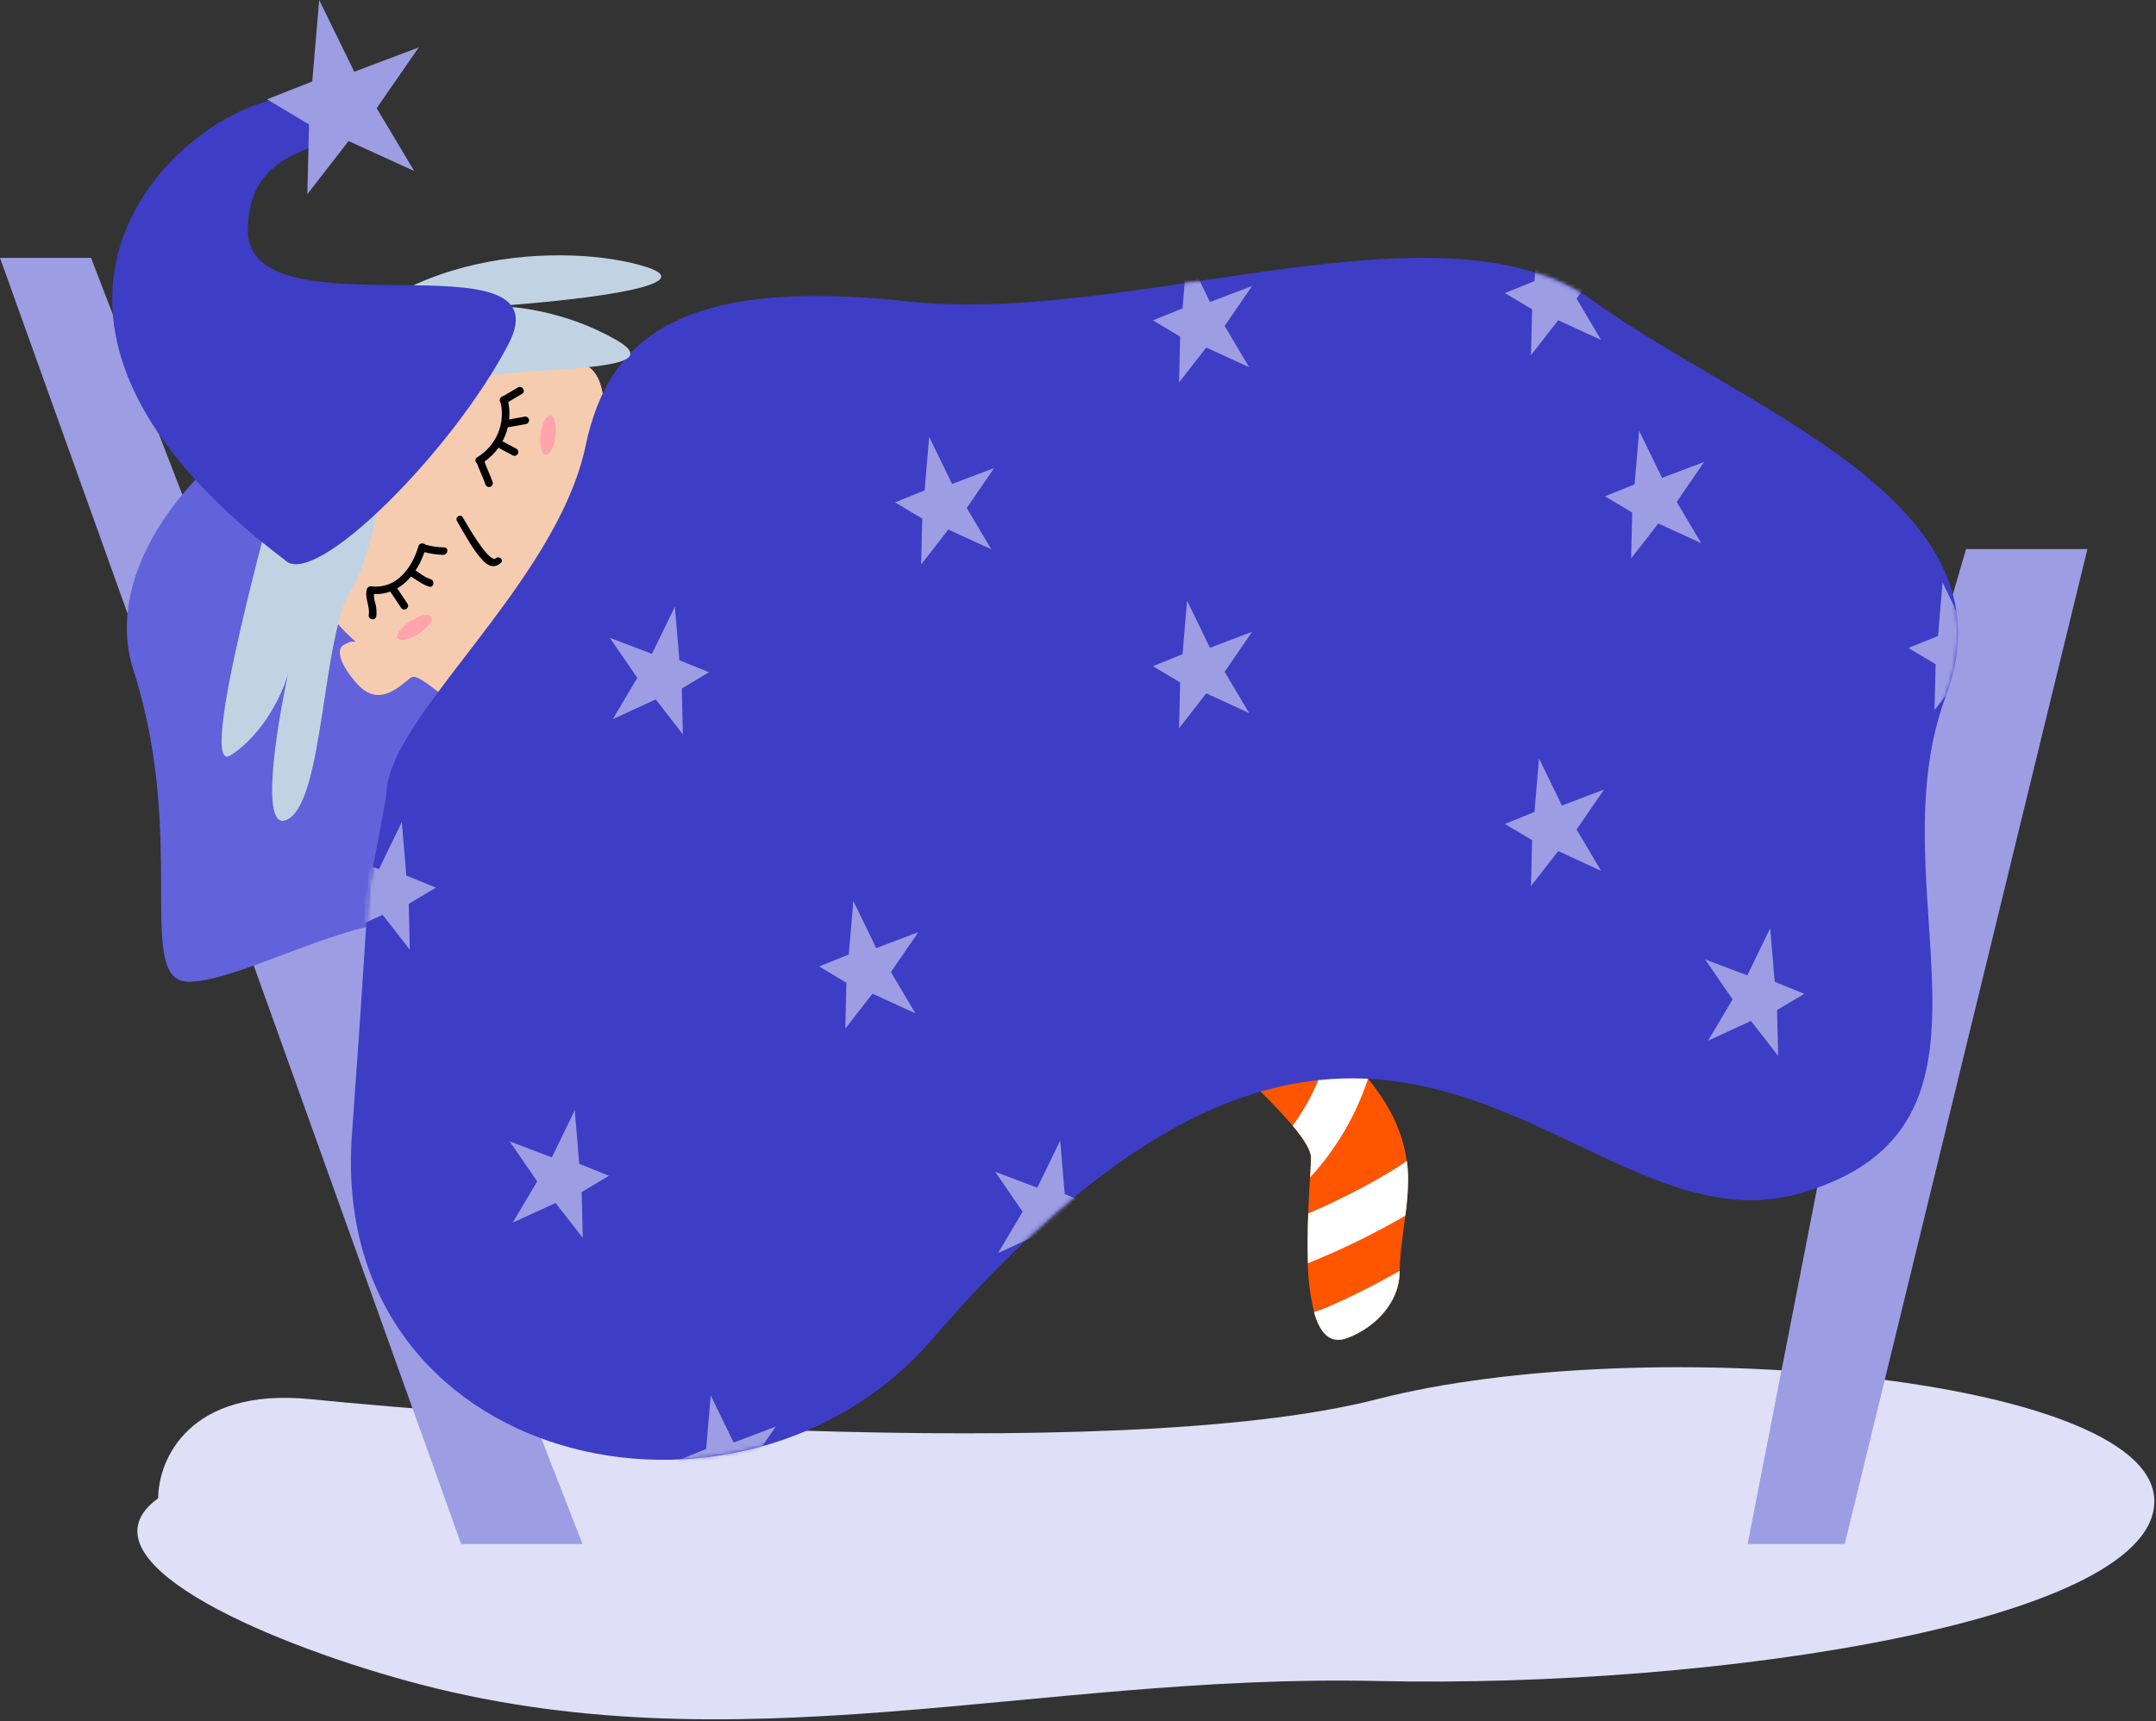 <?xml version="1.0" encoding="UTF-8"?> <svg xmlns="http://www.w3.org/2000/svg" width="566" height="452" viewBox="0 0 566 452" fill="none"><rect x="0" y="0" width="566" height="452" fill="#333333" stroke="none"/> <path d="M81.534 367.393C49.534 364.193 41.534 383.393 41.534 393.393C19.534 409.393 68.427 430.804 107 441.393C193 465 271.534 439.393 361.534 441.393C451.534 443.393 567.534 425.393 565.534 393.393C563.534 361.393 431.534 349.393 361.534 367.393C291.534 385.393 121.534 371.393 81.534 367.393Z" fill="#DFDFF8"></path> <path d="M121.07 405.424L0 67.704H23.895L82.837 220.634H493.837L516.14 144.169H548L484.279 405.424H458.791L484.279 274.797H101.953L152.93 405.424H121.07Z" fill="#9D9DE3"></path> <path fill-rule="evenodd" clip-rule="evenodd" d="M275.115 205.998C279.45 211.467 284.863 216.245 290.666 220.789C296.33 225.255 302.355 229.411 308.123 233.801C312.275 236.901 316.242 240.242 320.001 243.808C322.224 245.941 324.304 248.218 326.228 250.624C326.941 251.528 327.691 252.418 328.474 253.299C331.676 256.83 335.072 260.18 338.647 263.333C342.146 266.498 345.783 269.654 349.276 272.918C352.789 276.14 356.085 279.591 359.142 283.248C364.286 289.558 368.164 296.544 369.294 304.839C369.525 306.52 369.639 308.215 369.635 309.912C369.595 313.022 369.361 316.125 368.932 319.206C368.312 324.074 367.504 329.032 367.452 333.635L367.442 334.164C367.432 341.215 361.851 348.201 353.806 351.279C349.145 353.068 346.468 349.909 344.983 344.489C343.96 340.297 343.405 336.004 343.327 331.69C343.17 327.332 343.25 322.774 343.422 318.612C343.564 315.069 343.759 311.803 343.911 309.148C344.038 306.91 344.135 305.112 344.135 303.967C344.132 302.089 342.326 299.143 339.324 295.556C336.08 291.792 332.642 288.2 329.023 284.795C326.172 282.081 323.104 279.232 319.929 276.316C317.127 273.792 314.257 271.244 311.404 268.744C308.214 265.941 305.041 263.186 302.031 260.561C298.674 257.635 295.505 254.873 292.725 252.391C287.975 248.146 284.355 244.737 282.738 242.707C278.047 236.801 271.11 233.325 264.742 229.04C263.998 228.577 260.965 225.749 260.248 226.297L275.115 205.998Z" fill="#FE5500"></path> <path fill-rule="evenodd" clip-rule="evenodd" d="M349.277 272.918C352.79 276.14 356.086 279.591 359.143 283.248C355.974 292.864 350.794 301.694 343.947 309.151C344.075 306.913 344.171 305.115 344.171 303.97C344.168 302.092 342.362 299.146 339.36 295.559C344.316 288.848 347.704 281.111 349.277 272.918Z" fill="white"></path> <path fill-rule="evenodd" clip-rule="evenodd" d="M328.475 253.299C331.676 256.83 335.072 260.18 338.647 263.333C336.511 271.161 333.59 277.374 329.038 284.786C326.187 282.072 323.12 279.223 319.944 276.306C324.148 269.213 327.038 261.419 328.475 253.299Z" fill="white"></path> <path fill-rule="evenodd" clip-rule="evenodd" d="M308.123 233.801C312.276 236.901 316.242 240.242 320.001 243.808C318.882 251.857 315.624 260.975 311.427 268.768C308.237 265.965 305.064 263.21 302.054 260.584C305.44 253.732 307.876 245.95 308.24 239.429C308.288 238.568 308.161 236.227 308.123 233.801Z" fill="white"></path> <path fill-rule="evenodd" clip-rule="evenodd" d="M343.454 318.622C343.284 322.795 343.198 327.349 343.359 331.7C352.17 328.149 360.716 323.973 368.933 319.205C369.376 316.119 369.624 313.008 369.677 309.891C369.681 308.194 369.567 306.499 369.336 304.818C362.739 309.473 351.887 315.025 343.454 318.622Z" fill="white"></path> <path fill-rule="evenodd" clip-rule="evenodd" d="M367.431 333.669L367.421 334.198C367.412 341.249 361.83 348.235 353.786 351.313C349.124 353.102 346.447 349.943 344.962 344.523C346.131 344.153 347.363 343.682 348.49 343.229C354.983 340.413 361.308 337.221 367.431 333.669Z" fill="white"></path> <path d="M35.047 176.029C23.577 140.345 71.686 102.219 89.209 104.343C116.291 66.111 215.215 138.301 215.215 154.231C215.215 170.162 135.563 245.034 114.854 241.847C94.145 238.661 63.877 257.778 49.54 257.778C35.203 257.778 49.384 220.634 35.047 176.029Z" fill="#6262DA"></path> <path fill-rule="evenodd" clip-rule="evenodd" d="M93.353 168.496C91.619 168.496 91.997 168.496 90.404 169.259C87.356 170.718 90.665 176.374 94.196 180.013C100.635 186.661 106.856 177.809 108.457 177.703C112.045 177.503 125.493 192.409 129.737 190.723C146.332 184.12 144.176 172.027 157.312 162.17C170.308 152.421 177.063 136.127 171.019 120.866C169.194 116.252 160.07 112.653 159.092 108.059C158.176 103.851 158.186 98.452 154.056 95.997C147.057 91.873 145.455 94.715 140.962 94.971C136.47 95.226 131.669 83.45 116.791 88.074C77.985 100.103 62.514 140.907 93.353 168.496Z" fill="#F6CCB0"></path> <path d="M97.12 155.91C104.875 156.799 109.795 150.642 111.802 143.823C112.163 142.596 110.206 142.203 109.851 143.424C108.192 149.089 104.127 154.708 97.519 153.959C96.259 153.815 95.878 155.793 97.12 155.91Z" fill="black"></path> <path d="M126.347 121.748C129.188 120.028 131.394 117.431 132.633 114.349C133.871 111.267 134.075 107.866 133.214 104.658C132.892 103.418 130.991 104.037 131.319 105.271C132.053 108.061 131.859 111.015 130.767 113.685C129.675 116.356 127.745 118.599 125.266 120.076C124.17 120.741 125.25 122.413 126.347 121.748Z" fill="black"></path> <path d="M98.787 161.848C98.92 160.698 98.834 159.533 98.534 158.415C98.172 157.362 98.079 156.235 98.261 155.136C98.622 153.909 96.665 153.516 96.31 154.737C95.652 157.013 97.184 159.195 96.802 161.45C96.584 162.709 98.524 163.109 98.753 161.849L98.787 161.848Z" fill="black"></path> <path d="M106.985 158.537C106.11 157.198 105.207 155.878 104.321 154.551C104.174 154.338 103.95 154.191 103.696 154.141C103.443 154.09 103.179 154.141 102.962 154.281C102.745 154.421 102.591 154.641 102.532 154.893C102.474 155.145 102.516 155.409 102.649 155.631C103.519 156.965 104.428 158.29 105.314 159.617C105.461 159.83 105.685 159.977 105.939 160.027C106.192 160.078 106.455 160.027 106.673 159.887C106.89 159.747 107.044 159.527 107.102 159.276C107.161 159.024 107.119 158.759 106.985 158.537Z" fill="black"></path> <path d="M113.028 152.07C111.352 151.554 110.049 150.334 108.562 149.452C107.459 148.797 106.577 150.584 107.674 151.234C109.348 152.229 110.735 153.438 112.647 154.037C113.869 154.415 114.268 152.463 113.046 152.086L113.028 152.07Z" fill="black"></path> <path d="M116.665 143.739C114.891 143.7 113.128 143.434 111.421 142.947C110.229 142.512 109.335 144.288 110.532 144.729C112.393 145.302 114.321 145.625 116.266 145.69C117.545 145.766 117.929 143.832 116.665 143.739Z" fill="black"></path> <path d="M129.323 126.58C128.684 124.63 127.698 122.818 127.06 120.879C126.964 120.648 126.785 120.461 126.558 120.356C126.331 120.25 126.073 120.234 125.834 120.311C125.596 120.387 125.395 120.551 125.272 120.769C125.149 120.987 125.112 121.243 125.17 121.486C125.802 123.431 126.789 125.244 127.428 127.194C127.468 127.318 127.532 127.433 127.617 127.533C127.702 127.632 127.805 127.714 127.922 127.774C128.038 127.833 128.165 127.869 128.296 127.88C128.426 127.89 128.557 127.875 128.682 127.835C128.806 127.794 128.921 127.73 129.021 127.645C129.121 127.56 129.202 127.457 129.262 127.34C129.321 127.224 129.357 127.097 129.368 126.966C129.378 126.836 129.363 126.705 129.323 126.58Z" fill="black"></path> <path d="M135.513 117.797L132.153 116.01C131.917 115.893 131.643 115.875 131.393 115.96C131.142 116.045 130.936 116.225 130.819 116.462C130.702 116.699 130.684 116.973 130.769 117.223C130.854 117.473 131.034 117.679 131.271 117.796L134.631 119.584C134.868 119.701 135.142 119.719 135.392 119.634C135.642 119.549 135.848 119.369 135.965 119.132C136.082 118.895 136.1 118.621 136.016 118.371C135.931 118.121 135.75 117.914 135.513 117.797Z" fill="black"></path> <path d="M137.849 109.381L133.487 110.171C133.227 110.195 132.985 110.317 132.811 110.512C132.636 110.706 132.542 110.96 132.547 111.222C132.564 111.485 132.683 111.731 132.88 111.907C133.076 112.083 133.334 112.174 133.598 112.162L137.96 111.372C138.22 111.348 138.462 111.226 138.636 111.031C138.81 110.836 138.905 110.583 138.9 110.321C138.881 110.059 138.761 109.813 138.565 109.638C138.369 109.462 138.112 109.37 137.849 109.381Z" fill="black"></path> <path d="M135.974 101.74L131.654 104.288C130.545 104.942 131.63 106.608 132.734 105.96L137.054 103.412C138.158 102.764 137.077 101.092 135.974 101.74Z" fill="black"></path> <path d="M113.162 161.939C112.563 161.017 110.128 161.537 107.723 163.101C105.319 164.665 103.856 166.68 104.456 167.602C105.055 168.524 107.491 168.004 109.895 166.44C112.299 164.876 113.762 162.861 113.162 161.939Z" fill="#FFA4AA"></path> <path d="M145.848 114.528C146.202 111.682 145.605 109.265 144.514 109.129C143.422 108.993 142.25 111.19 141.896 114.036C141.542 116.883 142.139 119.3 143.23 119.436C144.322 119.572 145.494 117.375 145.848 114.528Z" fill="#FFA4AA"></path> <path d="M119.958 136.809C121.987 140.228 124.059 144.315 126.809 147.214C128.248 148.736 129.816 149.252 131.489 147.788C132.35 147.03 131.009 145.841 130.154 146.593C128.422 148.111 122.175 137.019 121.472 135.834C120.886 134.84 119.366 135.799 119.963 136.803L119.958 136.809Z" fill="black"></path> <path d="M153.726 117.087C146.094 153.45 101.449 188.508 101.449 208.686C94.473 248.512 98.767 210.279 92.395 297.895C86.023 385.512 194.548 409.868 244.821 351.552C364.298 212.959 412.089 330.842 472.623 313.319C533.158 295.796 491.74 233.668 510.856 182.691C529.972 131.715 458.286 107.819 418.461 79.145C378.635 50.47 297.391 85.517 238.449 79.145C179.507 72.773 159.806 88.123 153.726 117.087Z" fill="#3D3DC6"></path> <path d="M60.535 198.331C51.614 204.066 70.093 135.407 80.448 100.36C100.361 64.517 149.744 63.721 169.657 70.093C185.587 75.191 149.213 79.12 129.035 80.448C134.345 80.182 148.311 81.563 161.692 89.209C178.419 98.767 135.407 95.581 117.884 100.36C100.361 105.14 100.361 142.576 92.395 154.523C84.43 166.471 85.227 209.483 75.669 215.058C68.022 219.519 72.483 191.428 75.669 176.826C74.341 181.605 69.456 192.597 60.535 198.331Z" fill="#C1D3E3"></path> <path d="M133.49 90.335C118.832 118.486 82.283 155.155 74.728 146.993C-25.168 71.418 69.271 12.848 84.382 27.845C99.492 42.843 65.074 32.182 65.074 60.51C65.074 88.839 149.02 60.51 133.49 90.335Z" fill="#3D3DC6"></path> <path fill-rule="evenodd" clip-rule="evenodd" d="M108.741 44.911L91.505 37.035L80.692 50.977L81.12 32.672L70.093 26.074L81.977 21.391L83.797 0L93.004 18.837L109.919 12.451L98.892 28.415L108.741 44.911Z" fill="#9D9DE3"></path> <mask id="mask0_505_15081" style="mask-type:alpha" maskUnits="userSpaceOnUse" x="92" y="67" width="423" height="317"> <path d="M153.726 117.087C146.094 153.45 101.449 188.508 101.449 208.686C94.473 248.512 98.767 210.279 92.395 297.895C86.023 385.512 194.548 409.868 244.821 351.552C364.298 212.959 412.089 330.842 472.623 313.319C533.158 295.796 491.74 233.668 510.856 182.691C529.972 131.715 458.286 107.819 418.461 79.145C378.635 50.47 297.391 85.517 238.449 79.145C179.507 72.773 159.806 88.123 153.726 117.087Z" fill="#3D3DC6"></path> </mask> <g mask="url(#mask0_505_15081)"> <path fill-rule="evenodd" clip-rule="evenodd" d="M327.934 187.237L316.668 182.059L309.531 191.225L309.811 179.19L302.674 174.922L310.441 171.773L311.631 157.709L317.648 170.094L328.703 165.896L321.496 176.391L327.934 187.237Z" fill="#9D9DE3"></path> <path fill-rule="evenodd" clip-rule="evenodd" d="M260.23 144.225L248.965 139.047L241.828 148.214L242.108 136.179L234.971 131.91L242.737 128.762L243.927 114.698L249.944 127.082L261 122.884L253.793 133.38L260.23 144.225Z" fill="#9D9DE3"></path> <path fill-rule="evenodd" clip-rule="evenodd" d="M420.329 228.655L409.064 223.478L401.927 232.644L402.207 220.609L395.07 216.341L402.837 213.192L404.026 199.128L410.043 211.513L421.099 207.314L413.892 217.81L420.329 228.655Z" fill="#9D9DE3"></path> <path fill-rule="evenodd" clip-rule="evenodd" d="M526.265 182.458L515 177.28L507.863 186.446L508.143 174.411L501.006 170.143L508.773 166.994L509.962 152.93L515.98 165.315L527.035 161.117L519.828 171.612L526.265 182.458Z" fill="#9D9DE3"></path> <path fill-rule="evenodd" clip-rule="evenodd" d="M446.614 142.632L435.349 137.454L428.212 146.621L428.491 134.586L421.354 130.317L429.121 127.169L430.311 113.105L436.328 125.489L447.383 121.291L440.177 131.787L446.614 142.632Z" fill="#9D9DE3"></path> <path fill-rule="evenodd" clip-rule="evenodd" d="M420.329 89.266L409.064 84.088L401.927 93.254L402.207 81.219L395.07 76.951L402.837 73.802L404.026 59.738L410.043 72.123L421.099 67.925L413.892 78.421L420.329 89.266Z" fill="#9D9DE3"></path> <path fill-rule="evenodd" clip-rule="evenodd" d="M327.934 96.434L316.668 91.257L309.531 100.423L309.811 88.388L302.674 84.12L310.441 80.971L311.631 66.907L317.648 79.292L328.703 75.094L321.496 85.589L327.934 96.434Z" fill="#9D9DE3"></path> <path fill-rule="evenodd" clip-rule="evenodd" d="M134.583 321.051L145.849 315.873L152.986 325.039L152.706 313.004L159.843 308.736L152.076 305.587L150.887 291.523L144.869 303.908L133.814 299.71L141.021 310.205L134.583 321.051Z" fill="#9D9DE3"></path> <path fill-rule="evenodd" clip-rule="evenodd" d="M262.025 329.016L273.291 323.838L280.428 333.004L280.148 320.969L287.285 316.701L279.518 313.552L278.328 299.488L272.311 311.873L261.256 307.675L268.463 318.171L262.025 329.016Z" fill="#9D9DE3"></path> <path fill-rule="evenodd" clip-rule="evenodd" d="M240.317 266.091L229.052 260.914L221.915 270.08L222.195 258.045L215.058 253.777L222.825 250.628L224.014 236.564L230.032 248.949L241.087 244.751L233.88 255.246L240.317 266.091Z" fill="#9D9DE3"></path> <path fill-rule="evenodd" clip-rule="evenodd" d="M202.881 395.923L191.616 390.745L184.479 399.911L184.759 387.876L177.622 383.608L185.389 380.459L186.578 366.395L192.596 378.78L203.651 374.582L196.444 385.077L202.881 395.923Z" fill="#9D9DE3"></path> <path fill-rule="evenodd" clip-rule="evenodd" d="M160.869 188.83L172.134 183.652L179.271 192.818L178.991 180.783L186.128 176.515L178.361 173.366L177.172 159.302L171.154 171.687L160.099 167.489L167.306 177.984L160.869 188.83Z" fill="#9D9DE3"></path> <path fill-rule="evenodd" clip-rule="evenodd" d="M89.183 245.382L100.448 240.204L107.585 249.371L107.305 237.336L114.442 233.067L106.675 229.919L105.486 215.855L99.468 228.239L88.413 224.041L95.62 234.537L89.183 245.382Z" fill="#9D9DE3"></path> <path fill-rule="evenodd" clip-rule="evenodd" d="M448.409 273.26L459.674 268.082L466.811 277.248L466.531 265.213L473.668 260.945L465.902 257.797L464.712 243.733L458.695 256.117L447.639 251.919L454.846 262.415L448.409 273.26Z" fill="#9D9DE3"></path> </g> </svg> 
